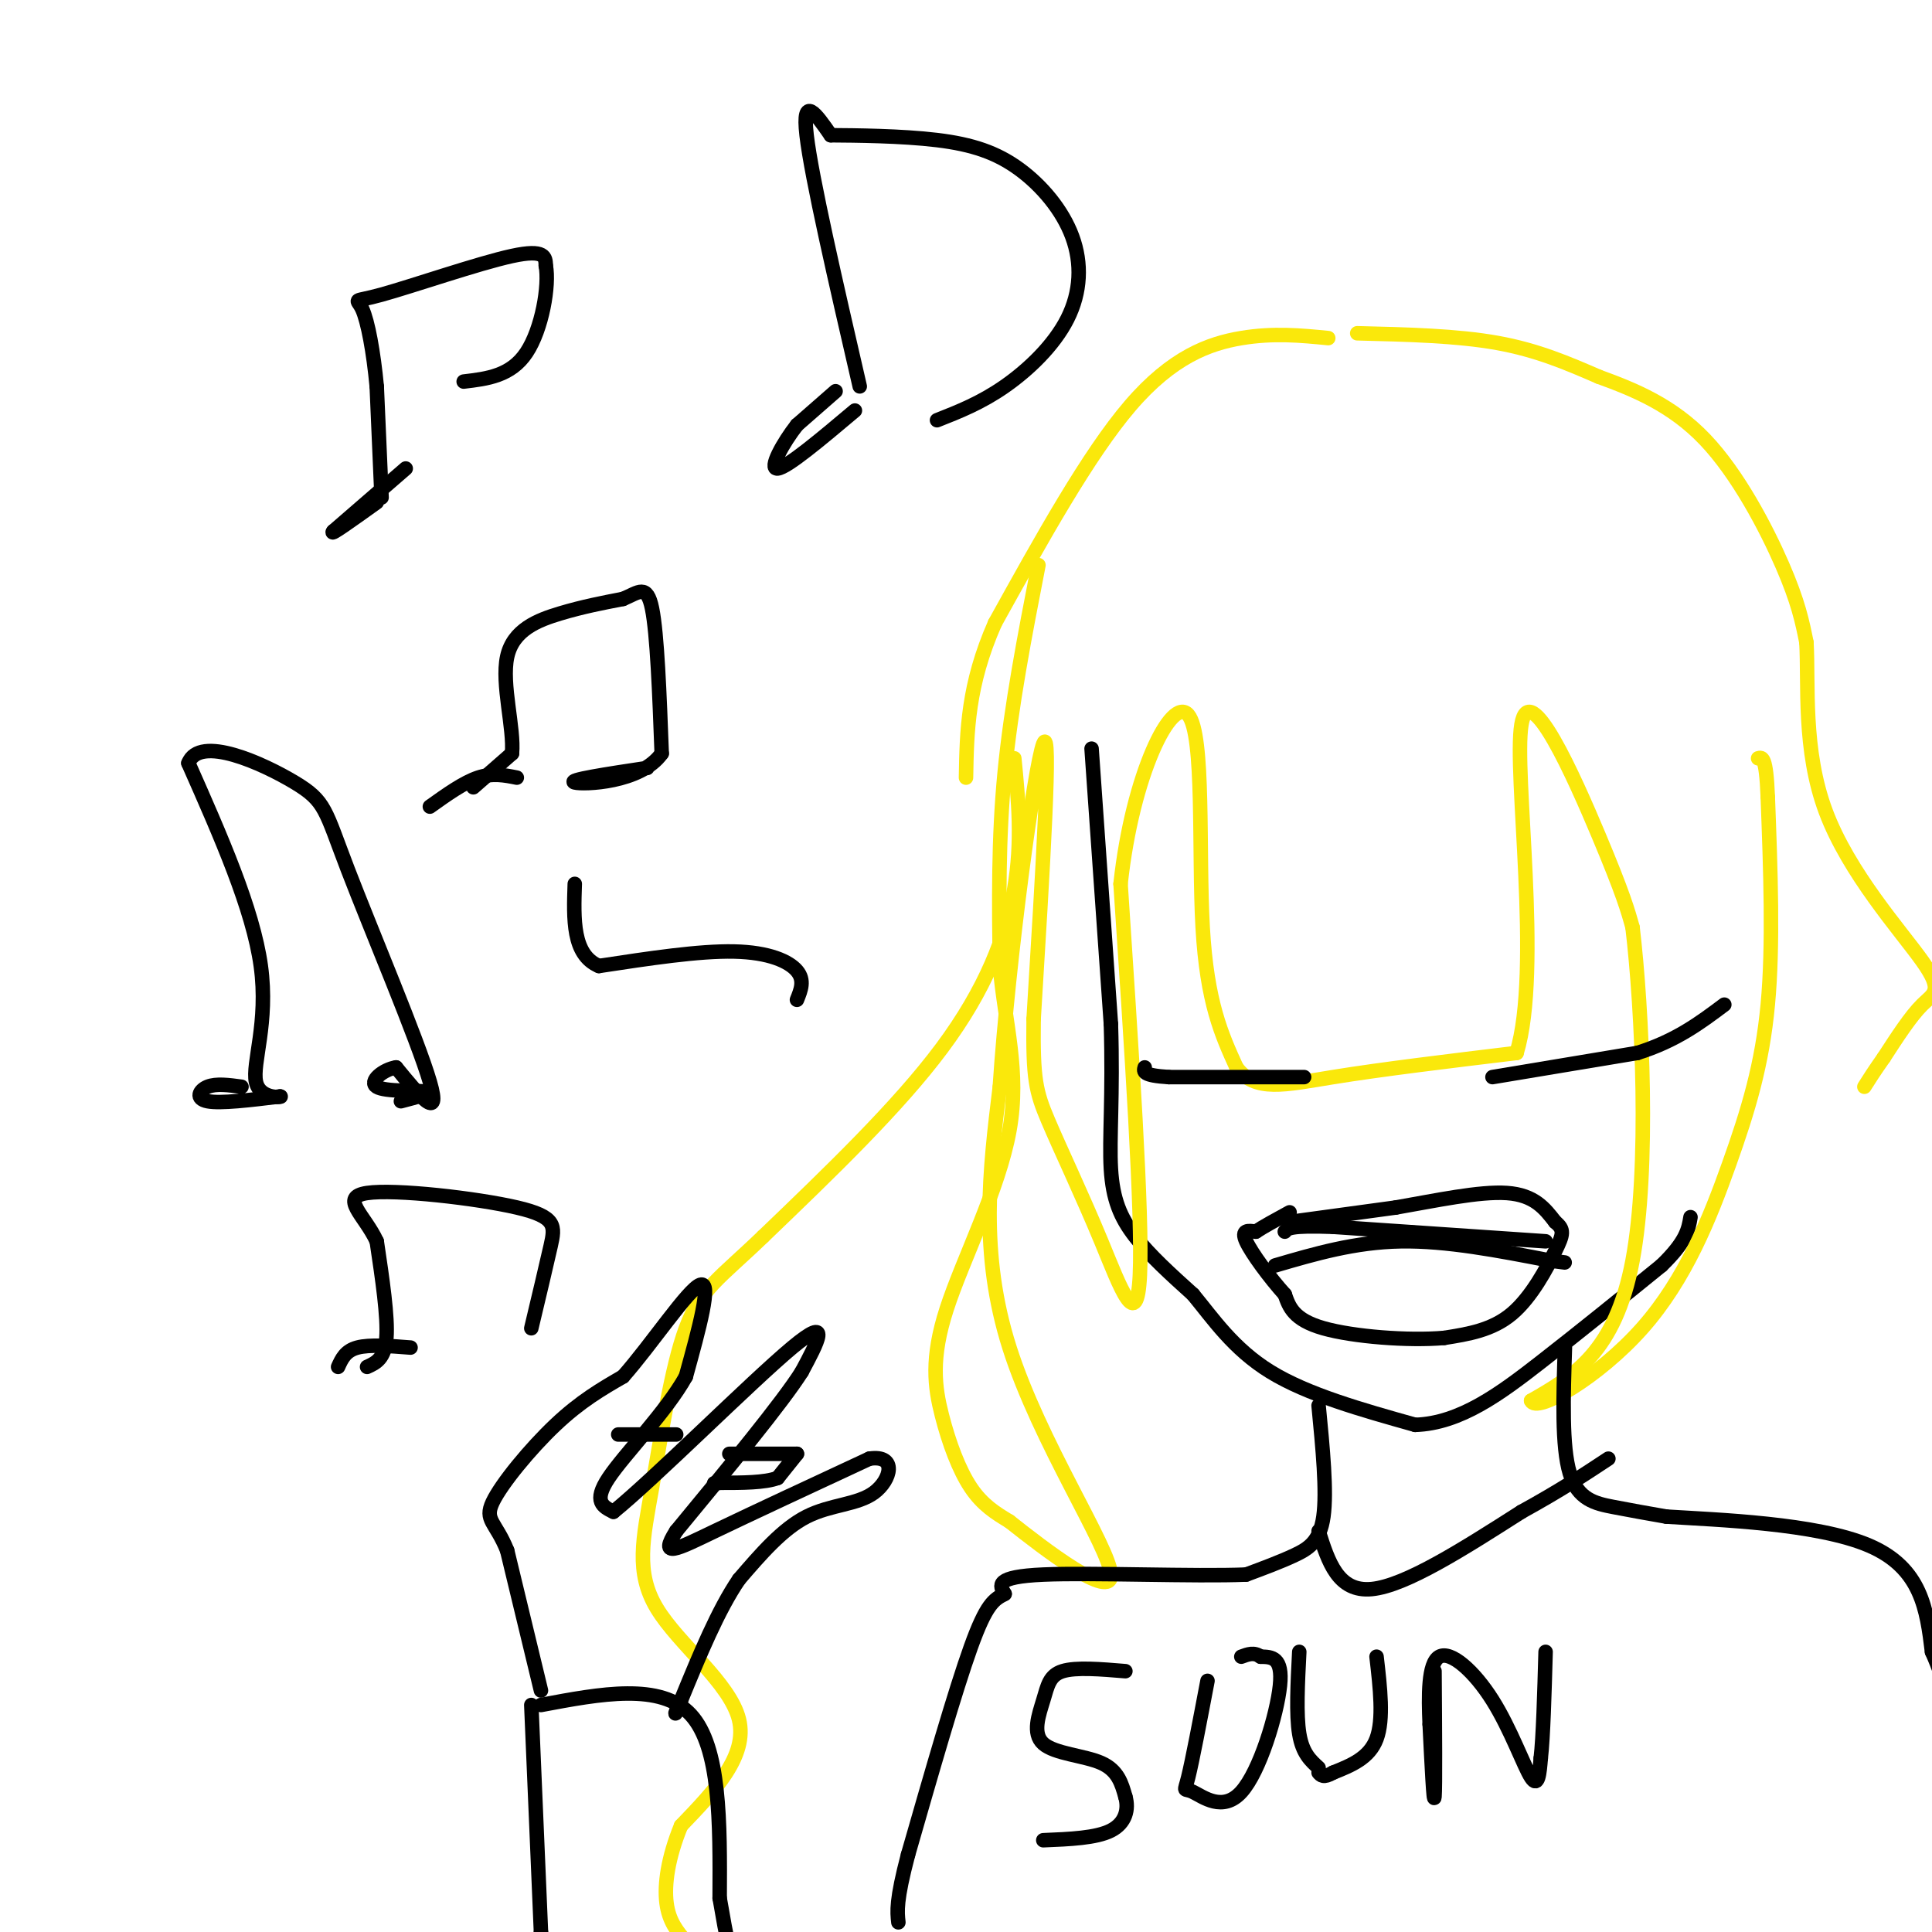 <svg viewBox='0 0 400 400' version='1.1' xmlns='http://www.w3.org/2000/svg' xmlns:xlink='http://www.w3.org/1999/xlink'><g fill='none' stroke='rgb(0,0,0)' stroke-width='3' stroke-linecap='round' stroke-linejoin='round'><path d='M226,155c0.000,0.000 4.000,57.000 4,57'/><path d='M230,212c0.464,14.917 -0.375,23.708 0,30c0.375,6.292 1.964,10.083 5,14c3.036,3.917 7.518,7.958 12,12'/><path d='M247,268c4.089,4.933 8.311,11.267 16,16c7.689,4.733 18.844,7.867 30,11'/><path d='M293,295c9.333,-0.289 17.667,-6.511 26,-13c8.333,-6.489 16.667,-13.244 25,-20'/><path d='M344,262c5.167,-5.000 5.583,-7.500 6,-10'/></g>
<g fill='none' stroke='rgb(250,232,11)' stroke-width='3' stroke-linecap='round' stroke-linejoin='round'><path d='M215,117c-2.833,14.583 -5.667,29.167 -7,43c-1.333,13.833 -1.167,26.917 -1,40'/><path d='M207,200c1.052,11.943 4.182,21.800 2,34c-2.182,12.200 -9.678,26.744 -13,37c-3.322,10.256 -2.471,16.223 -1,22c1.471,5.777 3.563,11.365 6,15c2.437,3.635 5.218,5.318 8,7'/><path d='M209,315c7.214,5.726 21.250,16.542 21,11c-0.250,-5.542 -14.786,-27.440 -21,-47c-6.214,-19.560 -4.107,-36.780 -2,-54'/><path d='M207,225c1.778,-26.711 7.222,-66.489 9,-71c1.778,-4.511 -0.111,26.244 -2,57'/><path d='M214,211c-0.156,12.429 0.453,15.002 3,21c2.547,5.998 7.032,15.423 11,25c3.968,9.577 7.419,19.308 8,7c0.581,-12.308 -1.710,-46.654 -4,-81'/><path d='M232,183c2.452,-22.726 10.583,-39.042 14,-35c3.417,4.042 2.119,28.440 3,44c0.881,15.560 3.940,22.280 7,29'/><path d='M256,221c3.844,5.178 9.956,3.622 20,2c10.044,-1.622 24.022,-3.311 38,-5'/><path d='M314,218c5.238,-17.298 -0.667,-58.042 1,-68c1.667,-9.958 10.905,10.869 16,23c5.095,12.131 6.048,15.565 7,19'/><path d='M338,192c2.022,17.000 3.578,50.000 0,69c-3.578,19.000 -12.289,24.000 -21,29'/><path d='M317,290c0.997,2.761 13.989,-4.837 23,-15c9.011,-10.163 14.041,-22.890 18,-34c3.959,-11.110 6.845,-20.603 8,-33c1.155,-12.397 0.577,-27.699 0,-43'/><path d='M366,165c-0.333,-8.500 -1.167,-8.250 -2,-8'/><path d='M275,70c-5.667,-0.556 -11.333,-1.111 -18,0c-6.667,1.111 -14.333,3.889 -23,14c-8.667,10.111 -18.333,27.556 -28,45'/><path d='M206,129c-5.667,12.833 -5.833,22.417 -6,32'/><path d='M281,69c10.333,0.250 20.667,0.500 29,2c8.333,1.500 14.667,4.250 21,7'/><path d='M331,78c7.333,2.667 15.167,5.833 22,13c6.833,7.167 12.667,18.333 16,26c3.333,7.667 4.167,11.833 5,16'/><path d='M374,133c0.493,8.632 -0.775,22.211 4,35c4.775,12.789 15.593,24.789 20,31c4.407,6.211 2.402,6.632 0,9c-2.402,2.368 -5.201,6.684 -8,11'/><path d='M390,219c-2.000,2.833 -3.000,4.417 -4,6'/><path d='M210,157c0.844,8.600 1.689,17.200 0,27c-1.689,9.800 -5.911,20.800 -15,33c-9.089,12.200 -23.044,25.600 -37,39'/><path d='M158,256c-8.990,8.661 -12.964,10.812 -16,19c-3.036,8.188 -5.133,22.411 -7,33c-1.867,10.589 -3.503,17.543 1,25c4.503,7.457 15.144,15.416 17,23c1.856,7.584 -5.072,14.792 -12,22'/><path d='M141,378c-2.711,6.622 -3.489,12.178 -3,16c0.489,3.822 2.244,5.911 4,8'/></g>
<g fill='none' stroke='rgb(0,0,0)' stroke-width='3' stroke-linecap='round' stroke-linejoin='round'><path d='M270,223c0.000,0.000 -28.000,0.000 -28,0'/><path d='M242,223c-5.500,-0.333 -5.250,-1.167 -5,-2'/><path d='M309,223c0.000,0.000 30.000,-5.000 30,-5'/><path d='M339,218c8.000,-2.500 13.000,-6.250 18,-10'/><path d='M267,253c0.000,0.000 22.000,-3.000 22,-3'/><path d='M289,250c8.089,-1.400 17.311,-3.400 23,-3c5.689,0.400 7.844,3.200 10,6'/><path d='M322,253c1.917,1.571 1.708,2.500 0,6c-1.708,3.500 -4.917,9.571 -9,13c-4.083,3.429 -9.042,4.214 -14,5'/><path d='M299,277c-7.378,0.644 -18.822,-0.244 -25,-2c-6.178,-1.756 -7.089,-4.378 -8,-7'/><path d='M266,268c-3.111,-3.444 -6.889,-8.556 -8,-11c-1.111,-2.444 0.444,-2.222 2,-2'/><path d='M260,255c1.500,-1.000 4.250,-2.500 7,-4'/><path d='M165,207c0.822,-2.022 1.644,-4.044 0,-6c-1.644,-1.956 -5.756,-3.844 -13,-4c-7.244,-0.156 -17.622,1.422 -28,3'/><path d='M124,200c-5.500,-2.333 -5.250,-9.667 -5,-17'/><path d='M107,161c-2.500,-0.500 -5.000,-1.000 -8,0c-3.000,1.000 -6.500,3.500 -10,6'/><path d='M98,163c0.000,0.000 8.000,-7.000 8,-7'/><path d='M106,156c0.512,-5.107 -2.208,-14.375 -1,-20c1.208,-5.625 6.345,-7.607 11,-9c4.655,-1.393 8.827,-2.196 13,-3'/><path d='M129,124c3.267,-1.356 4.933,-3.244 6,2c1.067,5.244 1.533,17.622 2,30'/><path d='M137,156c-4.356,6.133 -16.244,6.467 -18,6c-1.756,-0.467 6.622,-1.733 15,-3'/><path d='M84,97c0.000,0.000 -15.000,13.000 -15,13'/><path d='M69,110c-1.000,1.167 4.000,-2.417 9,-6'/><path d='M79,103c0.000,0.000 -1.000,-23.000 -1,-23'/><path d='M78,80c-0.668,-7.134 -1.839,-13.469 -3,-16c-1.161,-2.531 -2.313,-1.258 4,-3c6.313,-1.742 20.089,-6.498 27,-8c6.911,-1.502 6.955,0.249 7,2'/><path d='M113,55c0.778,4.044 -0.778,13.156 -4,18c-3.222,4.844 -8.111,5.422 -13,6'/><path d='M85,279c-4.250,-0.333 -8.500,-0.667 -11,0c-2.500,0.667 -3.250,2.333 -4,4'/><path d='M76,283c1.833,-0.833 3.667,-1.667 4,-6c0.333,-4.333 -0.833,-12.167 -2,-20'/><path d='M78,257c-2.517,-5.467 -7.809,-9.136 -2,-10c5.809,-0.864 22.718,1.075 31,3c8.282,1.925 7.938,3.836 7,8c-0.938,4.164 -2.469,10.582 -4,17'/><path d='M273,291c0.867,8.911 1.733,17.822 1,23c-0.733,5.178 -3.067,6.622 -6,8c-2.933,1.378 -6.467,2.689 -10,4'/><path d='M258,326c-10.533,0.444 -31.867,-0.444 -42,0c-10.133,0.444 -9.067,2.222 -8,4'/><path d='M208,330c-2.222,1.156 -3.778,2.044 -7,11c-3.222,8.956 -8.111,25.978 -13,43'/><path d='M188,384c-2.500,9.500 -2.250,11.750 -2,14'/><path d='M324,279c-0.333,10.244 -0.667,20.489 1,26c1.667,5.511 5.333,6.289 9,7c3.667,0.711 7.333,1.356 11,2'/><path d='M345,314c10.467,0.667 31.133,1.333 42,6c10.867,4.667 11.933,13.333 13,22'/><path d='M400,342c3.000,6.667 4.000,12.333 5,18'/><path d='M273,317c2.000,6.333 4.000,12.667 11,12c7.000,-0.667 19.000,-8.333 31,-16'/><path d='M315,313c8.167,-4.500 13.083,-7.750 18,-11'/><path d='M110,353c0.000,0.000 2.000,47.000 2,47'/><path d='M112,400c0.333,7.833 0.167,3.917 0,0'/><path d='M112,353c12.417,-2.333 24.833,-4.667 31,2c6.167,6.667 6.083,22.333 6,38'/><path d='M149,393c1.500,8.833 2.250,11.917 3,15'/><path d='M112,350c0.000,0.000 -7.000,-29.000 -7,-29'/><path d='M105,321c-2.369,-5.917 -4.792,-6.208 -3,-10c1.792,-3.792 7.798,-11.083 13,-16c5.202,-4.917 9.601,-7.458 14,-10'/><path d='M129,285c5.867,-6.622 13.533,-18.178 16,-19c2.467,-0.822 -0.267,9.089 -3,19'/><path d='M142,285c-4.067,7.311 -12.733,16.089 -16,21c-3.267,4.911 -1.133,5.956 1,7'/><path d='M127,313c8.289,-6.689 28.511,-26.911 37,-34c8.489,-7.089 5.244,-1.044 2,5'/><path d='M166,284c-4.000,6.333 -15.000,19.667 -26,33'/><path d='M140,317c-3.689,5.800 0.089,3.800 8,0c7.911,-3.800 19.956,-9.400 32,-15'/><path d='M180,302c5.845,-0.881 4.458,4.417 1,7c-3.458,2.583 -8.988,2.452 -14,5c-5.012,2.548 -9.506,7.774 -14,13'/><path d='M153,327c-4.333,6.333 -8.167,15.667 -12,25'/><path d='M141,352c-2.000,4.333 -1.000,2.667 0,1'/><path d='M151,301c0.000,0.000 14.000,0.000 14,0'/><path d='M165,301c0.000,0.000 -4.000,5.000 -4,5'/><path d='M161,306c-2.667,1.000 -7.333,1.000 -12,1'/><path d='M149,307c-2.000,0.167 -1.000,0.083 0,0'/><path d='M140,297c0.000,0.000 -12.000,0.000 -12,0'/><path d='M264,262c8.250,-2.417 16.500,-4.833 26,-5c9.500,-0.167 20.250,1.917 31,4'/><path d='M321,261c5.167,0.667 2.583,0.333 0,0'/><path d='M320,257c0.000,0.000 -44.000,-3.000 -44,-3'/><path d='M276,254c-9.000,-0.333 -9.500,0.333 -10,1'/><path d='M173,81c0.000,0.000 -8.000,7.000 -8,7'/><path d='M165,88c-2.844,3.622 -5.956,9.178 -4,9c1.956,-0.178 8.978,-6.089 16,-12'/><path d='M178,80c-5.000,-21.667 -10.000,-43.333 -11,-52c-1.000,-8.667 2.000,-4.333 5,0'/><path d='M172,28c4.896,0.030 14.637,0.107 22,1c7.363,0.893 12.349,2.604 17,6c4.651,3.396 8.968,8.477 11,14c2.032,5.523 1.778,11.487 -1,17c-2.778,5.513 -8.079,10.575 -13,14c-4.921,3.425 -9.460,5.212 -14,7'/><path d='M50,225c-2.622,-0.356 -5.244,-0.711 -7,0c-1.756,0.711 -2.644,2.489 0,3c2.644,0.511 8.822,-0.244 15,-1'/><path d='M58,227c0.952,0.095 -4.167,0.833 -5,-3c-0.833,-3.833 2.619,-12.238 1,-24c-1.619,-11.762 -8.310,-26.881 -15,-42'/><path d='M39,158c2.289,-5.971 15.510,0.100 22,4c6.490,3.900 6.247,5.627 11,18c4.753,12.373 14.501,35.392 17,44c2.499,8.608 -2.250,2.804 -7,-3'/><path d='M82,221c-2.643,0.405 -5.750,2.917 -4,4c1.750,1.083 8.357,0.738 10,1c1.643,0.262 -1.679,1.131 -5,2'/><path d='M233,346c-5.129,-0.427 -10.258,-0.855 -13,0c-2.742,0.855 -3.096,2.992 -4,6c-0.904,3.008 -2.359,6.887 0,9c2.359,2.113 8.531,2.461 12,4c3.469,1.539 4.234,4.270 5,7'/><path d='M233,372c0.733,2.556 0.067,5.444 -3,7c-3.067,1.556 -8.533,1.778 -14,2'/><path d='M250,348c-1.571,8.279 -3.142,16.558 -4,20c-0.858,3.442 -1.003,2.046 1,3c2.003,0.954 6.155,4.257 10,0c3.845,-4.257 7.384,-16.073 8,-22c0.616,-5.927 -1.692,-5.963 -4,-6'/><path d='M261,343c-1.333,-1.000 -2.667,-0.500 -4,0'/><path d='M269,342c-0.333,6.500 -0.667,13.000 0,17c0.667,4.000 2.333,5.500 4,7'/><path d='M285,343c0.750,6.500 1.500,13.000 0,17c-1.500,4.000 -5.250,5.500 -9,7'/><path d='M276,367c-2.000,1.167 -2.500,0.583 -3,0'/><path d='M297,346c0.083,12.083 0.167,24.167 0,26c-0.167,1.833 -0.583,-6.583 -1,-15'/><path d='M296,357c-0.247,-5.769 -0.365,-12.691 2,-14c2.365,-1.309 7.214,2.994 11,9c3.786,6.006 6.510,13.716 8,16c1.490,2.284 1.745,-0.858 2,-4'/><path d='M319,364c0.500,-4.333 0.750,-13.167 1,-22'/></g>
</svg>